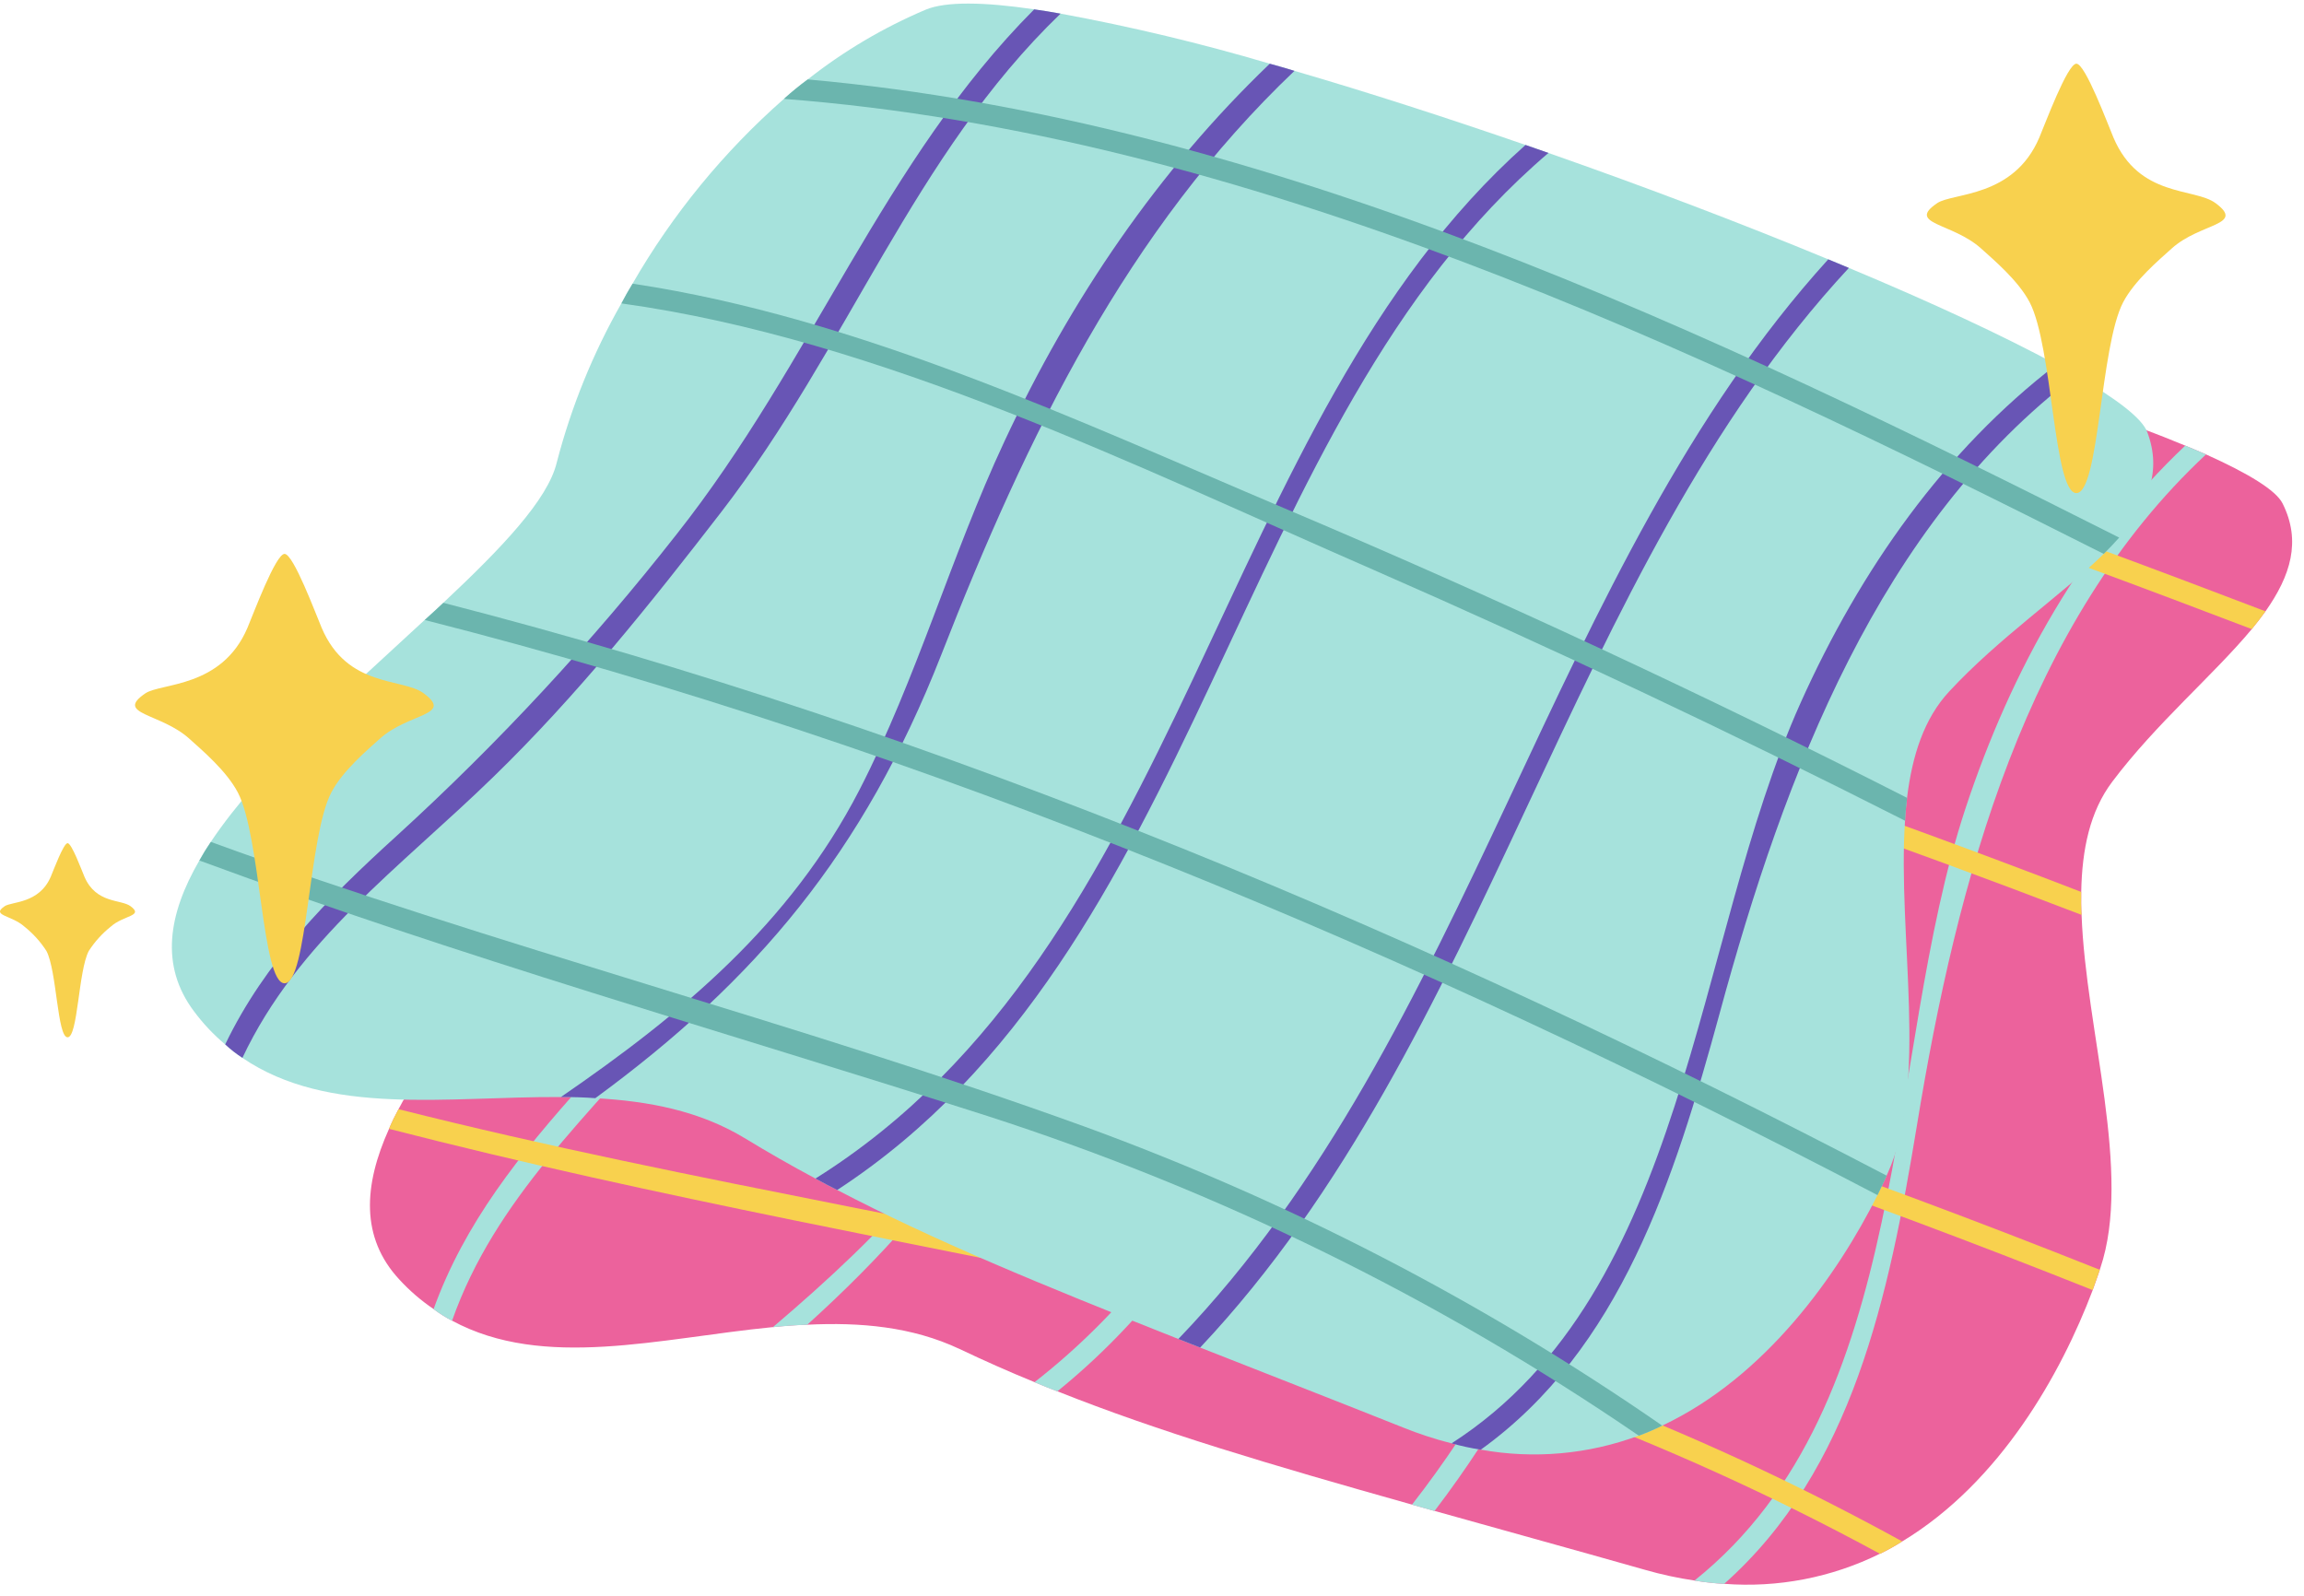 <?xml version="1.0" encoding="UTF-8"?>
<svg xmlns="http://www.w3.org/2000/svg" width="153" height="106" viewBox="0 0 153 106" fill="none">
  <path d="M150.444 40.601C150.159 40.993 149.855 41.387 149.532 41.783C146.996 44.832 143.193 48.03 140.265 51.921C138.784 53.887 138.259 56.405 138.207 59.236C138.201 59.733 138.197 60.249 138.23 60.761C138.508 68.447 141.609 77.905 139.47 84.236C139.453 84.265 139.443 84.299 139.442 84.334C139.296 84.769 139.132 85.225 138.969 85.681C136.88 91.204 132.842 98.436 126.321 102.373C125.848 102.672 125.359 102.945 124.856 103.191H124.837C121.634 104.774 118.062 105.464 114.499 105.19H114.48C113.824 105.154 113.171 105.081 112.524 104.971C111.413 104.808 110.315 104.57 109.236 104.259C104.051 102.787 99.442 101.524 95.264 100.348C94.752 100.209 94.259 100.068 93.766 99.929C84.227 97.244 76.961 95.088 70.216 92.403C69.698 92.207 69.199 92.011 68.699 91.795C67.019 91.108 65.376 90.38 63.725 89.595C60.565 88.106 57.13 87.809 53.608 87.981C52.844 88.002 52.104 88.061 51.327 88.141H51.309C43.806 88.874 36.103 91.003 30.023 87.714C29.592 87.492 29.181 87.234 28.795 86.942C27.956 86.375 27.187 85.711 26.504 84.963C23.941 82.19 24.138 78.733 25.836 74.968C26.02 74.529 26.225 74.107 26.466 73.662C29.252 68.394 34.574 62.67 39.078 57.548C39.456 57.127 39.833 56.706 40.192 56.287C43.646 52.304 46.401 48.775 46.732 46.239C47.305 42.468 48.373 38.789 49.907 35.295C50.09 34.837 50.291 34.378 50.511 33.916C52.679 29.061 55.629 24.592 59.244 20.688C59.7 20.182 60.181 19.699 60.684 19.241C62.873 17.118 65.336 15.298 68.01 13.829C69.279 13.145 71.782 12.925 75.166 13.074C75.723 13.093 76.319 13.127 76.937 13.178C81.689 13.557 86.417 14.186 91.102 15.063C91.666 15.158 92.213 15.254 92.779 15.368C97.792 16.286 103.154 17.433 108.547 18.692C109.076 18.811 109.587 18.948 110.117 19.065C116.768 20.654 123.38 22.418 129.324 24.193L130.746 24.62C136.454 26.343 141.436 28.065 145.115 29.596C145.614 29.793 146.056 29.995 146.495 30.18C149.326 31.454 151.144 32.566 151.578 33.438C152.831 35.944 152.11 38.233 150.444 40.601Z" fill="#EC629C"></path>
  <path d="M76.936 13.178C68.188 23.53 65.199 36.65 57.918 48.417C53.85 54.984 49.629 61.548 44.654 67.482C39.153 74.063 32.873 79.597 30.019 87.718C29.588 87.497 29.177 87.239 28.791 86.947C30.859 81.216 34.505 76.678 38.726 71.967C44.783 65.173 50.265 57.891 55.116 50.193C62.936 37.894 66.254 24.071 75.165 13.073C75.722 13.092 76.318 13.127 76.936 13.178Z" fill="#A6E2DC"></path>
  <path d="M92.778 15.367C82.841 26.987 77.61 41.197 73.418 56.389C69.652 69.952 63.421 79.109 53.602 87.986C52.839 88.007 52.099 88.066 51.322 88.146C58.712 81.867 65.29 75.157 68.941 65.845C71.984 58.066 73.4 49.728 76.141 41.827C79.546 31.987 84.461 22.868 91.098 15.064C91.665 15.158 92.211 15.254 92.778 15.367Z" fill="#A6E2DC"></path>
  <path d="M110.115 19.066C90.877 39.203 92.869 74.057 70.212 92.408C69.694 92.213 69.195 92.016 68.695 91.8C91.719 73.851 89.838 39.156 108.546 18.692C109.074 18.81 109.587 18.948 110.115 19.066Z" fill="#A6E2DC"></path>
  <path d="M130.745 24.62C114.084 46.746 112.338 78.013 95.26 100.354C94.749 100.215 94.256 100.074 93.763 99.935C111.117 77.68 112.911 46.504 129.323 24.193L130.745 24.62Z" fill="#A6E2DC"></path>
  <path d="M146.494 30.18C134.538 41.339 129.967 58.403 127.294 74.756C125.436 86.041 123.033 97.612 114.496 105.192H114.478C113.822 105.156 113.169 105.083 112.522 104.974C127.142 93.292 125.053 70.289 130.516 53.705C133.577 44.434 138.316 36.023 145.116 29.594C145.613 29.793 146.055 29.996 146.494 30.18Z" fill="#A6E2DC"></path>
  <path d="M150.444 40.601C150.159 40.993 149.855 41.387 149.532 41.783C120.863 30.849 90.049 19.888 59.245 20.688C59.7 20.182 60.181 19.699 60.684 19.241C91.317 18.822 121.992 29.74 150.444 40.601Z" fill="#F8D14E"></path>
  <path d="M138.203 59.236C138.197 59.733 138.193 60.249 138.227 60.761C126.071 56.092 113.785 51.767 101.368 47.786C85.102 42.604 67.285 35.92 49.902 35.301C50.084 34.844 50.285 34.384 50.505 33.922C65.697 34.632 80.69 39.909 95.079 44.328C109.626 48.79 124.001 53.759 138.203 59.236Z" fill="#F8D14E"></path>
  <path d="M139.439 84.334C139.292 84.769 139.129 85.225 138.965 85.681C106.911 72.9 73.141 62.585 39.074 57.554C39.452 57.133 39.829 56.713 40.188 56.294C74.01 61.37 107.586 71.646 139.439 84.334Z" fill="#F8D14E"></path>
  <path d="M126.318 102.373C125.844 102.672 125.355 102.945 124.852 103.191H124.833C110.642 95.484 95.411 89.86 79.61 86.494C61.632 82.71 43.643 79.557 25.832 74.972C26.016 74.533 26.221 74.112 26.462 73.666C46.19 78.646 66.321 81.597 86.043 86.519C100.092 90.062 113.628 95.391 126.318 102.373Z" fill="#F8D14E"></path>
  <path d="M140.728 35.705C140.404 36.066 140.062 36.427 139.7 36.788C136.863 39.561 132.751 42.353 129.439 45.924C127.764 47.729 126.984 50.179 126.639 52.989C126.582 53.483 126.525 53.996 126.506 54.508C125.992 62.182 128.106 71.908 125.326 77.986C125.307 78.024 125.288 78.043 125.288 78.081C125.097 78.499 124.888 78.936 124.678 79.373C122.033 84.653 117.273 91.434 110.383 94.682C109.881 94.931 109.366 95.153 108.84 95.347H108.822C105.473 96.593 101.849 96.915 98.333 96.278H98.313C97.665 96.175 97.023 96.035 96.391 95.86C95.302 95.584 94.233 95.235 93.191 94.815C88.184 92.82 83.73 91.092 79.694 89.497C79.199 89.307 78.723 89.117 78.247 88.927C69.034 85.28 62.029 82.393 55.594 79.031C55.099 78.784 54.623 78.537 54.148 78.272C52.547 77.418 50.987 76.525 49.427 75.575C46.439 73.771 43.05 73.125 39.529 72.935C38.769 72.878 38.025 72.859 37.244 72.859H37.225C29.687 72.819 21.806 74.151 16.095 70.257C15.69 69.993 15.307 69.694 14.953 69.364C14.177 68.714 13.48 67.974 12.878 67.161C10.613 64.141 11.165 60.721 13.238 57.15C13.47 56.726 13.724 56.314 13.998 55.916C17.31 50.958 23.192 45.811 28.198 41.176C28.617 40.796 29.036 40.418 29.436 40.036C33.281 36.428 36.384 33.198 36.974 30.71C37.934 27.017 39.376 23.466 41.264 20.149C41.492 19.712 41.74 19.275 42.006 18.838C44.663 14.228 48.058 10.082 52.057 6.567C52.562 6.111 53.089 5.68 53.637 5.276C56.032 3.387 58.67 1.828 61.481 0.639C62.814 0.088 65.327 0.126 68.677 0.62C69.229 0.696 69.819 0.791 70.428 0.905C75.115 1.769 79.753 2.879 84.322 4.231C84.874 4.383 85.407 4.535 85.959 4.706C90.851 6.131 96.067 7.82 101.302 9.626C101.816 9.796 102.311 9.985 102.825 10.158C109.278 12.418 115.675 14.849 121.404 17.222L122.775 17.792C128.277 20.091 133.055 22.313 136.557 24.212C137.033 24.459 137.452 24.706 137.871 24.934C140.555 26.491 142.249 27.783 142.591 28.695C143.583 31.317 142.631 33.521 140.728 35.705Z" fill="#A6E2DC"></path>
  <path d="M70.427 0.907C60.662 10.309 56.34 23.055 47.889 34.015C43.168 40.131 38.294 46.228 32.736 51.623C26.587 57.606 19.772 62.468 16.098 70.257C15.692 69.992 15.31 69.694 14.956 69.364C17.6 63.874 21.695 59.733 26.378 55.48C33.102 49.342 39.304 42.658 44.921 35.496C53.961 24.062 58.681 10.651 68.676 0.622C69.228 0.698 69.818 0.793 70.427 0.907Z" fill="#6855B5"></path>
  <path d="M85.962 4.706C74.882 15.248 68.22 28.848 62.49 43.531C57.349 56.638 50.211 65.109 39.532 72.935C38.772 72.878 38.028 72.859 37.247 72.859C45.242 67.369 52.476 61.367 57.064 52.477C60.89 45.051 63.155 36.902 66.696 29.323C71.094 19.883 76.918 11.316 84.322 4.231C84.876 4.384 85.409 4.535 85.962 4.706Z" fill="#6855B5"></path>
  <path d="M102.827 10.158C81.621 28.221 80.021 63.096 55.598 79.032C55.103 78.785 54.627 78.538 54.151 78.273C78.898 62.774 80.592 28.071 101.304 9.627C101.818 9.796 102.313 9.986 102.827 10.158Z" fill="#6855B5"></path>
  <path d="M122.776 17.794C103.931 38.099 98.981 69.022 79.698 89.498C79.203 89.308 78.727 89.118 78.251 88.928C97.802 68.566 102.789 37.738 121.406 17.224L122.776 17.794Z" fill="#6855B5"></path>
  <path d="M137.872 24.935C124.832 34.812 118.531 51.318 114.192 67.312C111.184 78.348 107.605 89.612 98.335 96.279H98.315C97.667 96.176 97.025 96.037 96.393 95.861C112.136 85.737 112.421 62.64 119.56 46.703C123.558 37.795 129.135 29.912 136.56 24.213C137.035 24.46 137.454 24.707 137.872 24.935Z" fill="#6855B5"></path>
  <path d="M140.728 35.705C140.404 36.066 140.062 36.427 139.7 36.788C112.307 22.978 82.781 8.923 52.057 6.567C52.562 6.111 53.089 5.68 53.637 5.276C84.152 7.992 113.544 21.993 140.728 35.705Z" fill="#6BB5AE"></path>
  <path d="M126.643 52.99C126.586 53.484 126.529 53.997 126.51 54.51C114.898 48.622 103.121 43.063 91.178 37.833C75.531 31.013 58.494 22.542 41.266 20.151C41.494 19.714 41.742 19.277 42.008 18.84C57.048 21.1 71.419 27.881 85.278 33.751C99.287 39.676 113.075 46.089 126.643 52.99Z" fill="#6BB5AE"></path>
  <path d="M125.289 78.082C125.099 78.5 124.889 78.937 124.68 79.374C94.108 63.38 61.575 49.666 28.205 41.177C28.624 40.797 29.043 40.418 29.442 40.037C62.565 48.545 94.908 62.203 125.289 78.082Z" fill="#6BB5AE"></path>
  <path d="M110.384 94.684C109.882 94.932 109.368 95.154 108.842 95.348H108.823C95.499 86.23 80.925 79.078 65.554 74.114C48.06 68.511 30.489 63.534 13.242 57.151C13.475 56.727 13.729 56.315 14.002 55.916C33.114 62.887 52.836 67.883 71.948 74.795C85.56 79.757 98.478 86.441 110.384 94.684Z" fill="#6BB5AE"></path>
  <path d="M147.13 13.493C145.723 12.448 142.055 13.15 140.348 9.14C139.952 8.208 138.478 4.23 137.885 4.23C137.292 4.23 135.818 8.207 135.421 9.14C133.714 13.15 129.675 12.789 128.639 13.493C126.579 14.893 129.654 14.787 131.559 16.505C132.399 17.263 134.03 18.639 134.782 20.075C136.312 22.996 136.368 32.748 137.886 32.748C139.404 32.748 139.46 22.996 140.99 20.075C141.742 18.638 143.372 17.263 144.213 16.505C146.115 14.787 149.13 14.977 147.13 13.493Z" fill="#F8D14E"></path>
  <path d="M28.142 46.05C26.735 45.005 23.067 45.707 21.36 41.696C20.963 40.764 19.489 36.787 18.897 36.787C18.304 36.787 16.829 40.763 16.433 41.696C14.726 45.707 10.687 45.346 9.651 46.05C7.591 47.449 10.666 47.344 12.571 49.061C13.411 49.819 15.042 51.196 15.794 52.632C17.324 55.553 17.379 65.305 18.898 65.305C20.416 65.305 20.471 55.553 22 52.632C22.752 51.195 24.382 49.82 25.224 49.061C27.127 47.344 30.142 47.534 28.142 46.05Z" fill="#F8D14E"></path>
  <path d="M8.67 60.186C8.033 59.713 6.375 60.031 5.603 58.218C5.424 57.796 4.757 55.998 4.489 55.998C4.221 55.998 3.555 57.794 3.375 58.218C2.603 60.031 0.777 59.867 0.309 60.186C-0.623 60.819 0.768 60.771 1.629 61.547C2.199 62.003 2.692 62.548 3.086 63.162C3.777 64.483 3.803 68.892 4.489 68.892C5.175 68.892 5.201 64.482 5.893 63.162C6.287 62.548 6.779 62.003 7.35 61.547C8.211 60.771 9.574 60.857 8.67 60.186Z" fill="#F8D14E"></path>
</svg>
